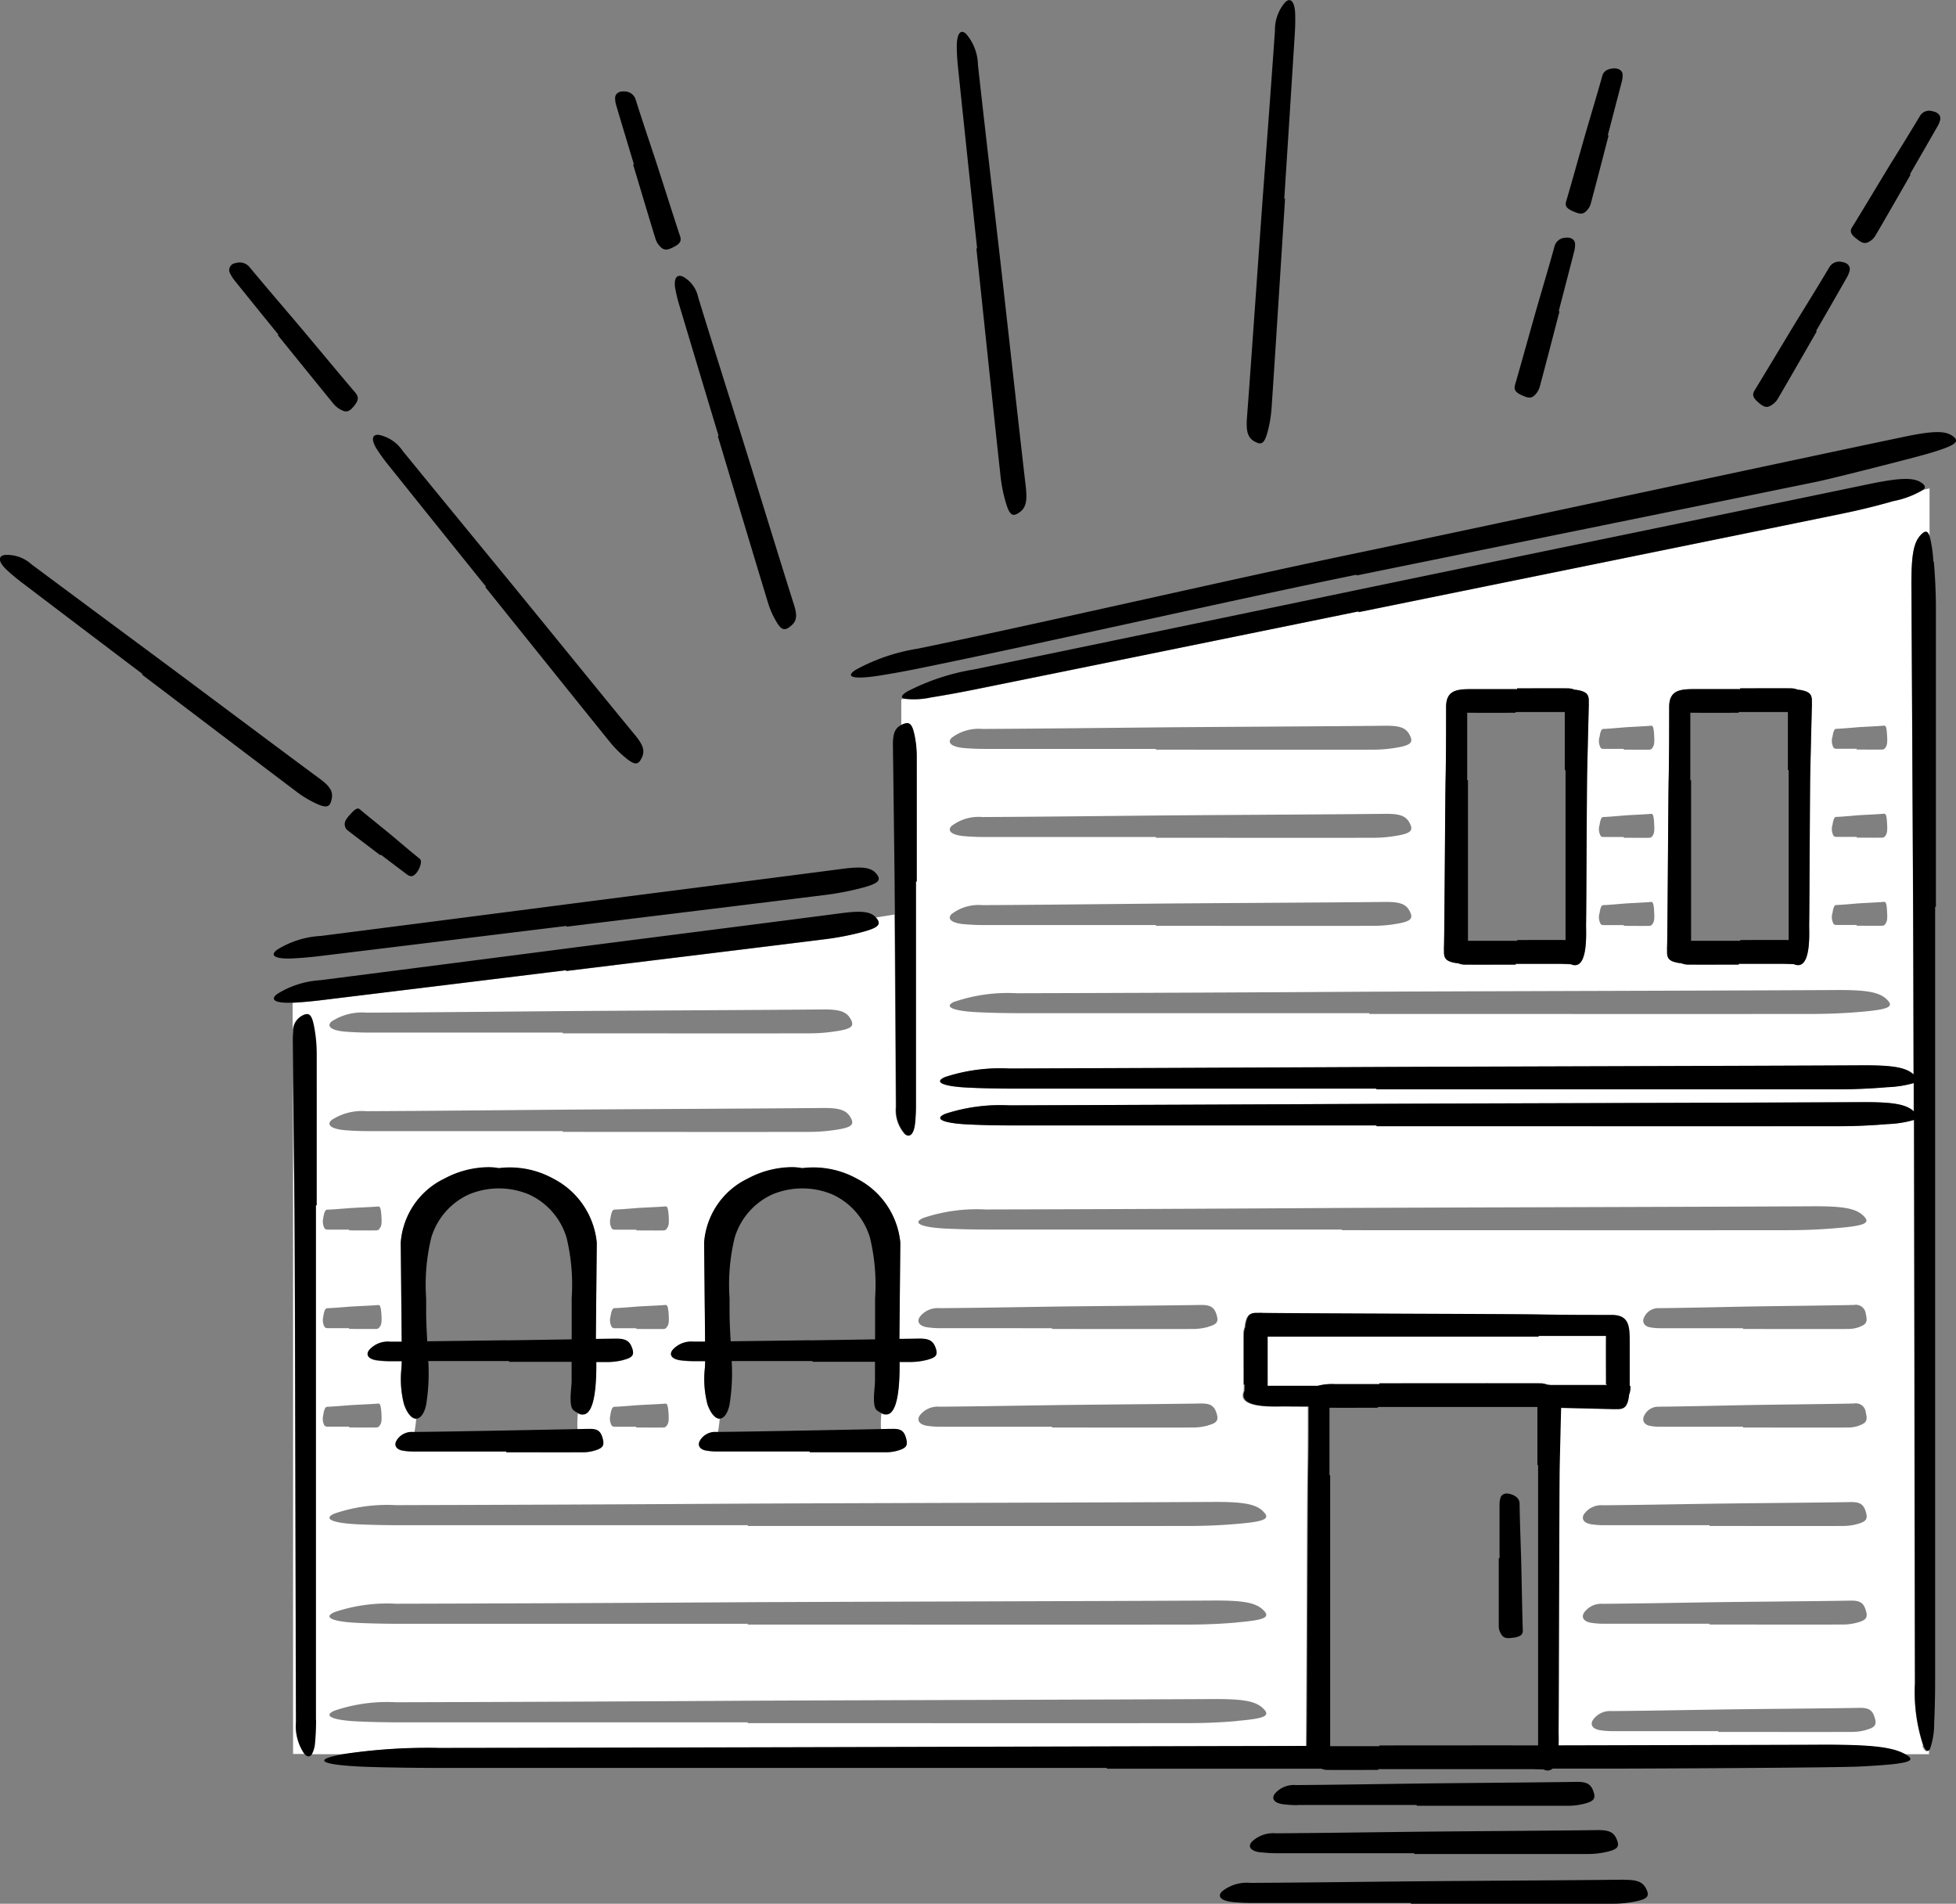 <svg xmlns="http://www.w3.org/2000/svg" width="76.395" height="74.337" viewBox="0 0 76.395 74.337">
  <rect x="0" y="0" width="76.395" height="74.337" fill="#808080" stroke="none"/>
  <g id="グループ_148" data-name="グループ 148" transform="translate(-897.302 -7368.331)">
    <path id="パス_471" data-name="パス 471" d="M327.063,114.254a6.648,6.648,0,0,1-.328-2.45c-.008-3.151-.021-14.034-.036-21.988a4.354,4.354,0,0,1-1.048.164c-.582.05-1.238.08-1.862.082-3.966.006-14.116,0-18.082,0v-.03H291.532q-.869,0-1.738-.037c-1.018-.047-1.4-.22-.921-.419a6.934,6.934,0,0,1,2.5-.328q7-.016,13.993-.058c4.374-.022,14.929-.043,19.3-.067,1.2-.006,1.713.078,2.017.352,0,0,.006.006.008.008,0-.375,0-.746,0-1.106a4.278,4.278,0,0,1-1.046.162c-.582.05-1.238.08-1.861.082-3.966.006-14.116,0-18.082,0V88.6H291.53c-.58,0-1.173-.011-1.739-.037-1.018-.047-1.4-.22-.921-.418a6.92,6.92,0,0,1,2.5-.328q7-.016,13.993-.058c4.374-.021,14.929-.043,19.3-.067,1.2-.006,1.713.078,2.017.351l.006.006c-.007-2.784-.011-5.045-.017-6.222q-.033-6.428-.067-12.856c-.006-1.173.077-1.678.351-1.976.17-.188.28-.2.36.047V65.16l-.237.05a3.611,3.611,0,0,1-1.189.453q-.965.274-1.947.479c-4.154.852-14.779,3.011-18.932,3.856v-.03q-7.421,1.511-14.843,3.02c-.608.123-1.229.239-1.82.334a3.172,3.172,0,0,1-1.1.057l-.093.019V74.4a.056.056,0,0,0,.013-.008c.294-.136.406-.059.5.429a4.1,4.1,0,0,1,.082.77c.006,1.642,0,3.285,0,4.926h-.03v8.733a6.647,6.647,0,0,1-.037.72c-.047.421-.22.58-.419.382a1.4,1.4,0,0,1-.328-1.035c-.009-1.618-.028-5.25-.048-7.518-.17.028-.423.069-.744.118.006.009.015.013.022.022.22.267.093.392-.7.589a11.277,11.277,0,0,1-1.249.235c-2.661.332-7.5.921-10.158,1.246v-.03q-4.756.582-9.509,1.162c-.39.048-.787.087-1.167.106v1.13a.688.688,0,0,1,.336-.613c.293-.164.406-.069.5.518a5.949,5.949,0,0,1,.082.93c.007,1.982,0,3.964,0,5.946h-.03v20.1c0,.289-.01.586-.036.869a1.121,1.121,0,0,1-.119.459h1.257a22.289,22.289,0,0,1,3.725-.235c7.777-.011,17.711-.036,25.489-.058,2.286-.006,5.21-.013,8.37-.019.022-1.73.041-9.837.058-10.645.019-.872.017-1.743.017-2.61q-.489,0-.977-.006c-.306-.006-1.829.091-1.527-.6,0-.084,0-.168.009-.25h-.028c0-.666,0-1.331,0-2a.685.685,0,0,1,.054-.248.9.9,0,0,1,.03-.2c.065-.272.173-.358.425-.352.03,0,.061,0,.091,0a.486.486,0,0,1,.084,0c.863.021,10.042.043,10.9.062.93.022,1.862.017,2.787.019.666,0,.694.44.694,1.025v1.749h.028c.006-.419,0,.625,0,0h0v.1a.687.687,0,0,1-.054.248.9.9,0,0,1-.03.2c-.065.272-.172.358-.425.352-.03,0-.061,0-.091,0a.487.487,0,0,1-.084,0l-2.023-.049q-.029,1.158-.056,2.319c-.015.656-.03,9.627-.043,10.283,0,.1.006.328,0,.582,3.826-.008,7.424-.017,10.131-.026,2-.006,2.856.078,3.362.352.006,0,.008.006.015.008h.99v-.207c-.073.144-.162.116-.259-.114l0-.013Zm-3.543-39.378c.028-.209.073-.326.14-.328.263-.011.527-.036.789-.058.246-.021.843-.043,1.089-.067.067-.006.1.078.114.351.019.293.009.405-.058.5a.153.153,0,0,1-.106.082c-.224.006-.8,0-1.02,0v-.03h-.8a.148.148,0,0,1-.1-.036.555.555,0,0,1-.052-.419v0Zm0,3.44c.028-.209.073-.326.14-.328.263-.011.527-.037.789-.059.246-.021.843-.043,1.089-.067.067-.006.1.078.114.352.019.293.009.405-.058.5a.153.153,0,0,1-.106.082c-.224.006-.8,0-1.02,0v-.03h-.8a.148.148,0,0,1-.1-.036.555.555,0,0,1-.052-.419v0Zm0,3.44c.028-.209.073-.326.14-.328.263-.011.527-.036.789-.058.246-.021.843-.043,1.089-.067.067-.006.1.078.114.351.019.294.009.406-.058.5a.154.154,0,0,1-.106.082c-.224.006-.8,0-1.02,0v-.03h-.8a.148.148,0,0,1-.1-.037.555.555,0,0,1-.052-.419Zm-6.455,1.4a.484.484,0,0,1,0-.084c.021-.863.043-5.729.062-6.591.022-.929.017-1.861.019-2.786,0-.666.44-.695,1.025-.695h1.749v-.03c.666,0,1.331,0,2,0a.683.683,0,0,1,.248.054.884.884,0,0,1,.2.03c.272.065.358.172.351.425,0,.03,0,.061,0,.091a.585.585,0,0,1,0,.084q-.033,1.294-.063,2.588c-.015.656-.03,5.314-.043,5.97-.006.306.091,1.829-.6,1.527l-.4-.013h-1.749v.03c-.666,0-1.331,0-2,0a.686.686,0,0,1-.248-.054.9.9,0,0,1-.2-.03c-.272-.065-.358-.172-.352-.425C317.061,83.214,317.061,83.184,317.064,83.154Zm-2.642-8.276c.028-.209.073-.326.14-.328.263-.011.527-.037.789-.059.246-.021.844-.043,1.089-.067.067-.006.1.078.114.352.019.293.009.405-.058.5a.154.154,0,0,1-.106.082c-.224.006-.8,0-1.02,0v-.03h-.8a.147.147,0,0,1-.1-.036.555.555,0,0,1-.052-.419Zm0,3.44c.028-.209.073-.326.14-.328.263-.011.527-.037.789-.058.246-.022.844-.043,1.089-.067.067-.006.1.078.114.352.019.293.009.405-.058.5a.154.154,0,0,1-.106.082c-.224.006-.8,0-1.02,0v-.03h-.8a.148.148,0,0,1-.1-.036.555.555,0,0,1-.052-.419v0Zm0,3.44c.028-.209.073-.326.14-.328.263-.011.527-.037.789-.058.246-.022.844-.043,1.089-.067.067-.006.1.078.114.352.019.293.009.405-.058.5a.153.153,0,0,1-.106.082c-.224.006-.8,0-1.02,0v-.03h-.8a.148.148,0,0,1-.1-.037.554.554,0,0,1-.052-.418v0Zm-6.071,1.4a.582.582,0,0,1,0-.084c.022-.863.043-5.728.063-6.591.021-.929.017-1.861.019-2.786,0-.666.44-.694,1.024-.694h1.749v-.03c.666,0,1.331,0,2,0a.686.686,0,0,1,.248.054.9.9,0,0,1,.2.03c.272.065.358.172.351.425,0,.03,0,.061,0,.091a.577.577,0,0,1,0,.084q-.032,1.295-.063,2.588c-.015.656-.03,5.314-.043,5.97-.006.306.091,1.829-.6,1.527l-.4-.013h-1.749v.03c-.667,0-1.331,0-2,0a.687.687,0,0,1-.248-.054.9.9,0,0,1-.2-.03c-.272-.065-.358-.173-.351-.425C308.348,83.216,308.348,83.186,308.35,83.156ZM289.144,74.88a1.747,1.747,0,0,1,1.182-.328c2.2-.011,4.406-.037,6.608-.058,2.066-.022,7.051-.043,9.117-.067.565-.006.809.078.953.352.155.293.065.405-.489.5a5.293,5.293,0,0,1-.878.082c-1.874.006-6.666,0-8.541,0v-.03H290.4c-.274,0-.554-.011-.822-.036-.481-.048-.662-.22-.434-.419l0,0Zm0,3.44a1.745,1.745,0,0,1,1.182-.328c2.2-.011,4.406-.036,6.608-.058,2.066-.021,7.051-.043,9.117-.067.565-.006.809.078.953.352.155.293.065.405-.489.5a5.293,5.293,0,0,1-.878.082c-1.874.006-6.666,0-8.541,0v-.03H290.4c-.274,0-.554-.011-.822-.036-.481-.048-.662-.22-.434-.419Zm0,3.44a1.745,1.745,0,0,1,1.182-.328c2.2-.011,4.406-.037,6.608-.058,2.066-.021,7.051-.043,9.117-.067.565-.006.809.078.953.351.155.293.065.406-.489.5a5.308,5.308,0,0,1-.878.082c-1.874.006-6.666,0-8.541,0v-.03H290.4q-.412,0-.822-.036c-.481-.048-.662-.22-.434-.419l0,0Zm.1,3.44a6.441,6.441,0,0,1,2.407-.328q6.732-.016,13.463-.058c4.208-.021,14.364-.043,18.572-.067,1.151-.006,1.648.078,1.941.351.317.294.134.406-1,.5q-.893.078-1.79.082c-3.815.006-13.581,0-17.4,0v-.03H291.8c-.559,0-1.128-.011-1.671-.037-.979-.047-1.35-.22-.884-.419l0,0Zm35.341,12.7a1.3,1.3,0,0,1-.425.082c-.906.006-3.226,0-4.132,0v-.03h-3.24a2.043,2.043,0,0,1-.4-.036c-.233-.048-.321-.22-.209-.419a.607.607,0,0,1,.571-.328c1.066-.011,2.131-.036,3.2-.058,1-.021,3.412-.043,4.411-.067a.389.389,0,0,1,.461.351c.076.294.032.406-.237.5Zm0,3.848a1.3,1.3,0,0,1-.425.082c-.906.006-3.226,0-4.132,0v-.03h-3.24a2.043,2.043,0,0,1-.4-.036c-.233-.048-.321-.22-.209-.419a.606.606,0,0,1,.571-.328c1.066-.011,2.131-.037,3.2-.058,1-.022,3.412-.043,4.411-.067a.389.389,0,0,1,.461.351c.076.294.032.406-.237.5ZM299.143,97.9a2.273,2.273,0,0,1-.569.082c-1.214.006-4.32,0-5.534,0v-.03H288.7a3.663,3.663,0,0,1-.533-.036c-.311-.048-.429-.22-.283-.419a.885.885,0,0,1,.766-.328c1.428-.01,2.856-.036,4.282-.058,1.339-.021,4.568-.043,5.907-.067.366-.006.524.078.617.351.1.294.043.406-.317.5Zm0,3.848a2.273,2.273,0,0,1-.569.082c-1.214.006-4.32,0-5.534,0v-.03H288.7a3.664,3.664,0,0,1-.533-.036c-.311-.048-.429-.22-.283-.419a.883.883,0,0,1,.766-.328c1.428-.011,2.856-.037,4.282-.058,1.339-.022,4.568-.043,5.907-.067.366-.006.524.078.617.351.1.294.043.406-.317.5Zm-12.03-7.133-.037,3.764.753-.011c.388-.006.554.076.654.341.106.285.045.393-.336.488a2.647,2.647,0,0,1-.6.08h-.464c.013,1.2-.125,1.881-.408,2.025a.334.334,0,0,1-.3-.024,4,4,0,0,0-.015.623l.462-.008c.3-.006.436.076.511.341.084.285.034.392-.263.487a1.669,1.669,0,0,1-.472.08c-1.007.006-2.014,0-3.022,0v-.03h-3.6a2.531,2.531,0,0,1-.442-.034c-.259-.047-.356-.214-.233-.406a.7.7,0,0,1,.637-.319h.049c0-.015.009-.026.011-.041.028-.155.047-.315.063-.477-.177,0-.358-.212-.481-.567a3.938,3.938,0,0,1-.095-1.415c0-.091.008-.179.01-.265h-.405a4.066,4.066,0,0,1-.563-.034c-.33-.048-.455-.214-.3-.406a.981.981,0,0,1,.811-.319c.151,0,.3,0,.455,0-.006-.729-.015-1.458-.021-2.187l-.017-1.682a3.025,3.025,0,0,1,1.708-2.5,3.719,3.719,0,0,1,1.706-.444,2.133,2.133,0,0,1,.4.034h.034a3.516,3.516,0,0,1,2.1.408A3.15,3.15,0,0,1,287.113,94.613Zm-22.185-8.657a2.172,2.172,0,0,1,1.339-.328c2.5-.011,4.99-.037,7.486-.058,2.34-.021,7.988-.043,10.329-.067.641-.006.916.078,1.078.351.177.293.074.405-.554.5a6.741,6.741,0,0,1-1,.082c-2.122.006-7.553,0-9.675,0v-.03H266.35q-.465,0-.929-.037c-.544-.047-.751-.22-.492-.418Zm0,3.848a2.169,2.169,0,0,1,1.339-.328c2.5-.011,4.99-.037,7.486-.058,2.34-.021,7.988-.043,10.329-.067.641-.006.916.078,1.078.351.177.293.074.406-.554.5a6.8,6.8,0,0,1-1,.082c-2.122.006-7.553,0-9.675,0v-.03H266.35c-.311,0-.628-.011-.929-.036-.544-.048-.751-.22-.492-.419v0Zm9.893,11.5a.333.333,0,0,1-.3-.024,4,4,0,0,0-.015.624l.461-.009c.3-.006.436.076.511.341.084.285.034.393-.263.487a1.667,1.667,0,0,1-.472.08c-1.007.006-2.014,0-3.021,0v-.03h-3.6a2.535,2.535,0,0,1-.442-.035c-.259-.047-.355-.214-.233-.405a.7.7,0,0,1,.637-.319h.049c0-.015.009-.026.011-.041.028-.155.047-.315.063-.477-.177,0-.358-.211-.481-.567a3.936,3.936,0,0,1-.095-1.415c0-.091.009-.179.011-.265h-.405a4.066,4.066,0,0,1-.563-.034c-.33-.047-.455-.214-.3-.406a.982.982,0,0,1,.811-.319c.151,0,.3,0,.455,0-.006-.729-.015-1.458-.021-2.187l-.017-1.682a3.025,3.025,0,0,1,1.708-2.5,3.721,3.721,0,0,1,1.706-.444,2.1,2.1,0,0,1,.4.035h.034a3.51,3.51,0,0,1,2.1.408,3.149,3.149,0,0,1,1.708,2.5l-.037,3.763.753-.011c.388-.006.554.076.654.341.106.285.045.392-.336.487a2.646,2.646,0,0,1-.6.08h-.464C275.242,100.475,275.1,101.156,274.822,101.3Zm.968.043c.03-.209.078-.326.151-.328.281-.011.561-.036.841-.058.263-.021.9-.043,1.158-.067.071-.006.1.078.121.351.019.293.009.406-.063.5a.162.162,0,0,1-.112.082c-.237.006-.848,0-1.085,0v-.03h-.852a.164.164,0,0,1-.1-.036.541.541,0,0,1-.056-.419v0ZM278,97.9a.162.162,0,0,1-.112.082c-.237.006-.848,0-1.085,0v-.03h-.852a.164.164,0,0,1-.1-.036.541.541,0,0,1-.056-.419c.03-.209.078-.326.151-.328.281-.01.561-.036.841-.058.263-.021.9-.043,1.158-.067.071-.006.1.078.121.351.019.294.009.406-.063.5v0Zm0-3.848a.162.162,0,0,1-.112.082c-.237.006-.848,0-1.085,0v-.03h-.852a.164.164,0,0,1-.1-.037.54.54,0,0,1-.056-.418c.03-.209.078-.326.151-.328.281-.011.561-.036.841-.058.263-.021.9-.043,1.158-.067.071-.006.1.078.121.351.019.293.009.406-.063.5v0Zm-13.424-.4c.03-.209.078-.326.151-.328.28-.011.561-.037.841-.058.263-.021.9-.043,1.158-.067.071-.006.1.078.121.351.019.293.009.405-.063.5a.162.162,0,0,1-.112.082c-.237.006-.848,0-1.085,0v-.03h-.852a.165.165,0,0,1-.1-.037.542.542,0,0,1-.056-.418v0Zm0,3.848c.03-.209.078-.326.151-.328.28-.011.561-.037.841-.058.263-.021.9-.043,1.158-.067.071-.006.1.078.121.351.019.293.009.406-.063.5a.162.162,0,0,1-.112.082c-.237.006-.848,0-1.085,0v-.03h-.852a.165.165,0,0,1-.1-.036.543.543,0,0,1-.056-.419Zm.056,4.266a.542.542,0,0,1-.056-.418c.03-.209.078-.326.151-.328.28-.011.561-.036.841-.058.263-.021.9-.043,1.158-.067.071-.006.1.078.121.351.019.293.009.406-.063.5a.162.162,0,0,1-.112.082c-.237.006-.848,0-1.085,0v-.03h-.852a.165.165,0,0,1-.1-.036v0Zm35.643,11.524q-.89.078-1.784.082c-3.8.006-13.533,0-17.336,0v-.03h-13.59c-.556,0-1.126-.011-1.667-.037-.975-.047-1.343-.22-.882-.419a6.388,6.388,0,0,1,2.4-.328q6.709-.016,13.415-.058c4.193-.022,14.315-.043,18.507-.067,1.147-.006,1.641.078,1.932.352.315.293.132.405-.994.5v0Zm0-3.848q-.89.078-1.784.082c-3.8.006-13.533,0-17.336,0v-.03h-13.59c-.556,0-1.126-.011-1.667-.036-.975-.048-1.343-.22-.882-.419a6.388,6.388,0,0,1,2.4-.328q6.709-.016,13.415-.058c4.193-.022,14.315-.043,18.507-.067,1.147-.006,1.641.078,1.932.352.315.293.132.405-.994.5Zm.994-4.35c.315.293.132.406-.994.5q-.89.078-1.784.082c-3.8.006-13.533,0-17.336,0v-.03h-13.59c-.556,0-1.126-.011-1.667-.036-.975-.048-1.343-.22-.882-.419a6.394,6.394,0,0,1,2.4-.328q6.709-.016,13.415-.058c4.193-.021,14.315-.043,18.507-.067,1.147-.006,1.641.078,1.932.351v0Zm3.091-10.954V94.1H290.6c-.563,0-1.139-.011-1.687-.037-.988-.047-1.361-.22-.893-.419a6.539,6.539,0,0,1,2.426-.328q6.791-.016,13.577-.058c4.244-.021,14.487-.043,18.729-.067,1.163-.006,1.661.078,1.956.351.319.293.134.405-1.007.5q-.9.078-1.805.082c-3.85.006-13.7,0-17.546,0l0,0Zm9.472,11.056a.821.821,0,0,1,.727-.328c1.354-.011,2.709-.037,4.063-.058,1.27-.021,4.335-.043,5.606-.067.347-.006.5.078.586.351.1.293.041.406-.3.5a2.061,2.061,0,0,1-.542.082c-1.152.006-4.1,0-5.252,0v-.03H314.6a3.274,3.274,0,0,1-.5-.036c-.3-.048-.407-.22-.267-.419Zm0,3.848a.823.823,0,0,1,.727-.328c1.354-.011,2.709-.036,4.063-.058,1.27-.021,4.335-.043,5.606-.067.347-.006.5.078.586.351.1.293.041.406-.3.5a2.061,2.061,0,0,1-.542.082c-1.152.006-4.1,0-5.252,0v-.03H314.6a3.274,3.274,0,0,1-.5-.036c-.3-.048-.407-.22-.267-.419Zm11.026,4.592a2.061,2.061,0,0,1-.542.082c-1.151.006-4.1,0-5.252,0v-.03h-4.117a3.271,3.271,0,0,1-.5-.037c-.3-.047-.408-.22-.268-.419a.822.822,0,0,1,.727-.328c1.354-.011,2.709-.037,4.063-.058,1.27-.022,4.335-.043,5.606-.067.347-.006.5.078.586.352.1.293.041.405-.3.5l0,0Z" transform="translate(645.351 7322.243)" fill="#fff"/>
    <path id="パス_472" data-name="パス 472" d="M304.081,134.059h1.749v-.03c.666,0,5.644,0,6.311,0a.683.683,0,0,1,.248.054.674.674,0,0,1,.108.011c.738,0,1.473,0,2.211,0v-.028h-.026c0-.63,0-1.259,0-1.889h-2.632v.03c-.757,0-9.831,0-10.585,0,0,.058,0,.114,0,.173v1.749h.03v0h0c0-.313,0-.157,0,0h1.932a2.126,2.126,0,0,1,.656-.067v0Zm-40.629-6.815q-.022-2.562-.052-5.127V148.5h.438a1.929,1.929,0,0,1-.328-1.249c-.011-2.331-.036-17.675-.058-20Z" transform="translate(645.348 7288.32)" fill="#fff"/>
    <path id="パス_473" data-name="パス 473" d="M326.352,64.771a4.962,4.962,0,0,0-.142-.971c-.08-.248-.19-.233-.36-.047-.272.3-.358.8-.352,1.976q.036,6.428.067,12.856c.006,1.178.011,3.44.017,6.222l-.006-.006c-.3-.272-.819-.358-2.016-.351-4.374.023-14.929.047-19.3.067q-6.994.032-13.993.058a6.919,6.919,0,0,0-2.5.328c-.483.2-.1.371.921.418.565.026,1.158.037,1.738.037q7.088,0,14.174,0v.03c3.969,0,14.116,0,18.085,0,.623,0,1.279-.032,1.861-.082a4.4,4.4,0,0,0,1.046-.162c0,.36,0,.731,0,1.106,0,0-.006-.006-.009-.009-.3-.272-.82-.358-2.016-.351-4.374.023-14.929.047-19.3.067q-6.994.032-13.993.058a6.934,6.934,0,0,0-2.5.328c-.483.2-.1.371.921.419.565.026,1.158.037,1.738.037q7.088,0,14.174,0v.03c3.969,0,14.116,0,18.085,0,.623,0,1.279-.032,1.861-.082a4.248,4.248,0,0,0,1.048-.164c.015,7.954.03,18.837.037,21.988a6.654,6.654,0,0,0,.328,2.45c.1.228.186.256.259.114a3.027,3.027,0,0,0,.16-1.013c.026-.552.037-1.134.037-1.7,0-4.629,0-25.532,0-30.16h.03q0-5.83,0-11.662c0-.61-.032-1.253-.082-1.822l0,.006ZM286.163,87.108c.2.2.371.041.419-.382a6.6,6.6,0,0,0,.036-.72c0-1.956,0-6.776,0-8.733h.03c0-1.642,0-3.285,0-4.926a3.935,3.935,0,0,0-.082-.77c-.1-.487-.209-.565-.5-.429a.044.044,0,0,0-.013.008c-.261.127-.343.341-.336.826q.036,2.714.067,5.43c0,.313.006.7.01,1.139.019,2.269.037,5.9.048,7.518a1.4,1.4,0,0,0,.328,1.035ZM327.1,59.875c-.293-.214-.791-.2-1.947.045-4.225.884-17.431,3.721-21.656,4.6-4.505.938-12.3,2.733-16.805,3.66a7.484,7.484,0,0,0-2.416.82c-.466.293-.095.39.888.237q.843-.133,1.678-.307c4.563-.925,12.416-2.709,16.982-3.636v.03c3.833-.781,14.135-2.873,17.968-3.66.6-.123,3.744-.921,4.307-1.085,1.136-.33,1.32-.477,1-.708Zm-25.583,53.459q2.329,0,4.658,0v.03c1.3,0,4.639,0,5.942,0a2.492,2.492,0,0,0,.61-.082c.386-.1.448-.209.341-.5-.1-.272-.269-.358-.662-.351-1.436.023-4.907.047-6.343.067-1.534.021-3.065.047-4.6.058a.975.975,0,0,0-.822.328c-.16.2-.032.371.3.418a4.175,4.175,0,0,0,.572.037Zm-1.434,1.846a5.489,5.489,0,0,0,.656.037q2.669,0,5.34,0v.03c1.495,0,5.318,0,6.813,0a3.255,3.255,0,0,0,.7-.082c.442-.1.516-.209.39-.5-.114-.272-.308-.358-.759-.351-1.648.023-5.625.047-7.273.067-1.758.021-3.513.047-5.271.058a1.206,1.206,0,0,0-.942.328c-.181.2-.037.371.347.419l0,0Zm14.176,1.07c-1.915.024-6.539.048-8.454.067-2.043.021-4.085.047-6.128.058a1.54,1.54,0,0,0-1.1.328c-.211.2-.043.371.4.419a7.416,7.416,0,0,0,.762.037q3.1,0,6.207,0v.03c1.738,0,6.183,0,7.92,0a4.356,4.356,0,0,0,.815-.082c.516-.1.6-.209.455-.5-.134-.272-.358-.358-.884-.351ZM287.242,70.076q.914-.148,1.82-.334,7.421-1.5,14.843-3.02v.03c4.154-.845,14.778-3,18.932-3.856q.982-.2,1.948-.479a3.635,3.635,0,0,0,1.189-.453c.093-.091.045-.175-.1-.272-.319-.207-.859-.184-2.111.078-4.579.955-15.63,3.226-20.209,4.18q-7.324,1.524-14.651,3.039a8.712,8.712,0,0,0-2.619.861c-.235.14-.271.233-.14.278a3.1,3.1,0,0,0,1.1-.056l0,0Zm-14.28,10.658v.03c2.661-.326,7.5-.914,10.158-1.247a10.829,10.829,0,0,0,1.249-.235c.789-.194.917-.322.7-.589a.22.22,0,0,0-.022-.021c-.207-.226-.554-.265-1.331-.164-2.933.384-8.043,1.031-10.976,1.411q-4.694.608-9.386,1.208a3.6,3.6,0,0,0-1.678.533c-.324.239-.065.377.617.343.379-.019.777-.058,1.167-.106q4.755-.579,9.509-1.163ZM263.349,79.4a3.6,3.6,0,0,0-1.678.533c-.324.239-.065.377.617.343.38-.019.776-.058,1.167-.106q4.756-.579,9.509-1.162v.03c2.661-.326,7.5-.914,10.158-1.246a10.838,10.838,0,0,0,1.248-.235c.789-.194.917-.322.7-.589-.205-.248-.55-.291-1.352-.186-2.933.384-8.043,1.031-10.976,1.411q-4.694.608-9.386,1.208h0Z" transform="translate(646.46 7325.479)"/>
    <path id="パス_474" data-name="パス 474" d="M322.931,125.711c-2.707.008-6.3.017-10.13.026.011-.252,0-.483,0-.582.013-.656.028-9.628.043-10.283q.026-1.159.056-2.319c.675.015,1.348.032,2.023.049a.266.266,0,0,0,.084,0c.03,0,.061,0,.091,0,.252.006.36-.078.425-.352a1.021,1.021,0,0,0,.03-.2.719.719,0,0,0,.054-.248v-.1h-.028v-1.749c0-.585-.028-1.022-.694-1.025-.925,0-1.857,0-2.787-.019-.863-.019-10.042-.041-10.9-.062a.266.266,0,0,0-.084,0c-.03,0-.06,0-.091,0-.252-.006-.36.078-.425.352a.99.99,0,0,0-.03.2.719.719,0,0,0-.054.248c-.006.666,0,1.331,0,2h.028c0,.084,0,.168-.008.25-.3.692,1.221.6,1.527.6l.977.006c0,.867,0,1.74-.017,2.61-.017.808-.037,8.916-.058,10.645-3.16.006-6.084.013-8.371.019-7.777.022-17.709.048-25.489.058a22.287,22.287,0,0,0-3.725.235c-.159.028-.308.06-.444.093-.8.2-.162.371,1.533.419.941.026,1.931.036,2.9.036,7.879,0,17.914,0,25.791,0v.03h8.373a.7.7,0,0,0,.226.047c.667.006,1.331,0,2,0v-.03h6.063l.4.013a.3.3,0,0,0,.347-.034H315c1.04,0,8.6-.032,9.572-.082,1.941-.1,2.271-.207,1.745-.494-.006,0-.009-.006-.015-.008-.509-.272-1.365-.358-3.362-.351Zm-22.391-14.187v0Zm14.144-.026v0Zm-13.219.2v0h-.03v-1.749c0-.058,0-.114,0-.172.757,0,9.831,0,10.585,0v-.03h2.632c-.006.63,0,1.26,0,1.889h.028v.028c-.738,0-1.475,0-2.213,0a.675.675,0,0,0-.108-.011.716.716,0,0,0-.248-.054c-.667-.006-5.644,0-6.311,0v.03h-1.749a2.127,2.127,0,0,0-.656.067h-1.932Zm2.387,3.485v-2.631c.63.006,1.26,0,1.889,0v-.03H311.8c.058,0,.114,0,.173,0,0,.757,0,1.514,0,2.269H312v10.948c-.63-.006-5.573,0-6.2,0v.03h-1.749c-.058,0-.114,0-.172,0,0-.757,0-9.831,0-10.585h-.03Zm-39.585,9.559c0-2.362,0-17.735,0-20.095h.03c0-1.982,0-3.964,0-5.946a5.674,5.674,0,0,0-.082-.93c-.1-.586-.209-.683-.5-.518a.69.69,0,0,0-.336.613,3.558,3.558,0,0,0-.015.395q.007.715.015,1.43.025,2.562.052,5.126c.021,2.329.047,17.675.058,20a1.919,1.919,0,0,0,.328,1.249c.116.14.222.129.3,0a1.137,1.137,0,0,0,.118-.459c.026-.282.037-.578.037-.869h0Zm44.408-29.58a.991.991,0,0,0,.2.03.721.721,0,0,0,.248.054c.666.006,1.331,0,2,0v-.03h1.749l.4.013c.692.3.6-1.221.6-1.527.013-.656.028-5.314.043-5.97q.029-1.295.063-2.588a.266.266,0,0,0,0-.084c0-.03,0-.061,0-.091.007-.252-.078-.36-.351-.425a1,1,0,0,0-.2-.03.725.725,0,0,0-.248-.054c-.667-.006-1.331,0-2,0v.03h-1.749c-.584,0-1.022.028-1.024.695,0,.925,0,1.857-.019,2.786-.019.863-.041,5.728-.063,6.591a.266.266,0,0,0,0,.084c0,.03,0,.06,0,.091-.006.252.078.36.351.425Zm2.446-9.746v-.03h1.749c.058,0,.114,0,.172,0,0,.757,0,1.514,0,2.269h.03v6.634c-.63-.006-1.26,0-1.889,0v.03h-1.749c-.058,0-.115,0-.173,0,0-.757,0-5.517,0-6.272h-.03V85.414C309.861,85.42,310.49,85.416,311.12,85.416Zm6.268,9.746a.992.992,0,0,0,.2.03.719.719,0,0,0,.248.054c.667.006,1.331,0,2,0v-.03h1.749l.4.013c.692.3.6-1.221.6-1.527.013-.656.028-5.314.043-5.97q.029-1.295.063-2.588a.292.292,0,0,0,0-.084c0-.03,0-.061,0-.091.006-.252-.078-.36-.351-.425a1,1,0,0,0-.2-.03.726.726,0,0,0-.248-.054c-.666-.006-1.331,0-2,0v.03h-1.749c-.585,0-1.022.028-1.025.695,0,.925,0,1.857-.019,2.786-.019.863-.041,5.728-.062,6.591a.266.266,0,0,0,0,.084c0,.03,0,.06,0,.091C317.03,94.99,317.114,95.1,317.388,95.162Zm2.445-9.746v-.03h1.75c.058,0,.114,0,.172,0,0,.757,0,1.514,0,2.269h.03v6.634c-.63-.006-1.26,0-1.889,0v.03h-1.749c-.058,0-.114,0-.173,0,0-.757,0-5.517,0-6.272h-.03V85.414C318.574,85.42,319.2,85.416,319.833,85.416Z" transform="translate(645.375 7310.748)"/>
    <path id="パス_475" data-name="パス 475" d="M284.632,72.116h0C284.637,71.959,284.637,71.8,284.632,72.116Zm14.144,0h0C298.779,72.746,298.781,71.7,298.777,72.12Zm-47.494,1.8h-.049a.692.692,0,0,0-.637.319c-.123.194-.023.36.233.406a2.5,2.5,0,0,0,.442.034c1.2,0,2.4,0,3.6,0v.03c1.007,0,2.014,0,3.022,0a1.589,1.589,0,0,0,.472-.08c.3-.1.347-.2.263-.488-.078-.265-.207-.347-.511-.341-.153,0-.309.006-.462.008q-1.436.029-2.871.056c-1.169.021-2.336.045-3.5.056l0,0Zm8.159-2.817c.382-.1.442-.2.336-.487-.1-.265-.265-.347-.654-.341l-.753.011.036-3.764a3.15,3.15,0,0,0-1.708-2.5,3.516,3.516,0,0,0-2.1-.408h-.034a2.149,2.149,0,0,0-.4-.034,3.7,3.7,0,0,0-1.706.444,3.017,3.017,0,0,0-1.708,2.5l.017,1.682c.006.729.015,1.458.021,2.187-.151,0-.3,0-.455,0a.971.971,0,0,0-.811.319c-.158.194-.032.36.3.406a4.067,4.067,0,0,0,.563.034h.405c0,.086-.006.175-.011.265a3.946,3.946,0,0,0,.1,1.415c.123.356.306.571.481.567h.011c.166-.013.315-.235.375-.567a7.768,7.768,0,0,0,.08-1.68h3.158v.03h2.439v.751c0,.071-.009.166-.017.272-.026.3-.063.755.1.874a.911.911,0,0,0,.175.106.333.333,0,0,0,.3.024c.283-.147.419-.828.408-2.025h.464a2.532,2.532,0,0,0,.6-.08v0Zm-4.57-.764q-1.543.022-3.086.041c-.022-.4-.043-.776-.043-1.141,0-.179,0-.36,0-.539a7.758,7.758,0,0,1,.2-2.366,2.705,2.705,0,0,1,1.479-1.693,3.042,3.042,0,0,1,2.325,0,2.706,2.706,0,0,1,1.48,1.693,7.828,7.828,0,0,1,.2,2.366c0,.179,0,.36,0,.539V70.3c-.85.013-1.7.028-2.549.039h0Zm11.576-6.725h-.035a2.113,2.113,0,0,0-.4-.035,3.7,3.7,0,0,0-1.706.444,3.017,3.017,0,0,0-1.708,2.5l.017,1.682c.006.729.015,1.458.021,2.187-.151,0-.3,0-.455,0a.973.973,0,0,0-.811.319c-.157.194-.032.36.3.406a4.071,4.071,0,0,0,.563.034h.406c0,.087-.006.175-.011.265a3.947,3.947,0,0,0,.1,1.415c.123.356.306.571.481.567h.011c.166-.013.315-.235.375-.567a7.8,7.8,0,0,0,.08-1.68h3.158v.03h2.439v.751c0,.071-.008.166-.017.272-.026.3-.063.755.095.874a.937.937,0,0,0,.175.106.334.334,0,0,0,.3.024c.283-.147.419-.828.408-2.025h.464a2.553,2.553,0,0,0,.6-.08c.382-.1.442-.2.336-.488-.1-.265-.265-.347-.654-.341l-.753.011.036-3.763a3.149,3.149,0,0,0-1.708-2.5,3.514,3.514,0,0,0-2.1-.408v0Zm.274,6.725q-1.543.022-3.086.041c-.021-.4-.043-.776-.043-1.141,0-.179,0-.36,0-.539a7.741,7.741,0,0,1,.2-2.366,2.705,2.705,0,0,1,1.48-1.693,3.042,3.042,0,0,1,2.325,0,2.7,2.7,0,0,1,1.479,1.693,7.825,7.825,0,0,1,.2,2.366c0,.179,0,.36,0,.539V70.3c-.85.013-1.7.028-2.549.039h0Zm-3.589,3.58h-.05a.692.692,0,0,0-.636.319c-.123.194-.024.36.233.406a2.5,2.5,0,0,0,.442.034c1.2,0,2.4,0,3.6,0v.03c1.007,0,2.014,0,3.022,0a1.589,1.589,0,0,0,.472-.08c.3-.1.347-.2.263-.488-.078-.265-.207-.347-.511-.341-.153,0-.308.006-.461.008q-1.437.029-2.871.056c-1.169.021-2.336.045-3.5.056l0,0Zm31.09,8.034c.272-.045.358-.121.351-.3-.023-.647-.047-2.209-.067-2.856-.021-.69-.047-1.381-.058-2.071,0-.179-.119-.3-.328-.371s-.371-.015-.418.136a.868.868,0,0,0-.037.256c0,.7,0,1.4,0,2.1h-.03c0,.587,0,2.088,0,2.674a.569.569,0,0,0,.082.276c.1.175.209.2.5.153l0,0ZM273.262,27.7l-.03,0c.207,1.961.733,6.98.949,8.94a5.767,5.767,0,0,0,.179.91c.159.571.278.654.554.459.255-.179.313-.442.244-1.033-.252-2.159-.826-7.376-1.076-9.535-.265-2.3-.535-4.607-.789-6.91a1.9,1.9,0,0,0-.457-1.2c-.222-.218-.373-.009-.369.5,0,.283.024.576.054.863q.365,3.5.74,7.008Zm-11.791,1.562a5.226,5.226,0,0,0,.153.638q.767,2.562,1.54,5.124l-.03.009c.431,1.434,1.531,5.1,1.969,6.535a3.323,3.323,0,0,0,.283.649c.222.4.351.434.6.228.231-.19.259-.4.121-.832-.5-1.574-1.667-5.383-2.163-6.958-.528-1.68-1.059-3.358-1.576-5.04a1.2,1.2,0,0,0-.591-.809c-.246-.116-.371.073-.307.455Zm-1.615-4.842-.03.008c.192.641.681,2.28.88,2.919a.759.759,0,0,0,.17.276c.153.162.27.16.539.021.25-.129.308-.237.243-.427-.235-.7-.77-2.4-1-3.095-.248-.747-.5-1.492-.736-2.241a.45.45,0,0,0-.44-.309c-.216-.019-.364.093-.36.27a1.037,1.037,0,0,0,.049.291c.226.763.457,1.525.686,2.288l0,0Zm-9.591,11.739q1.905,2.378,3.815,4.751l-.024.019c1.068,1.329,3.8,4.734,4.872,6.058a4.292,4.292,0,0,0,.565.572c.392.332.531.328.67.032.132-.274.058-.5-.269-.895-1.2-1.452-4.055-4.976-5.25-6.427q-1.908-2.323-3.813-4.654a1.487,1.487,0,0,0-.929-.632c-.285-.036-.315.2-.078.569a7.12,7.12,0,0,0,.44.606Zm-6-7.2q.851,1.058,1.708,2.111l-.024.02c.479.591,1.7,2.1,2.183,2.689a.923.923,0,0,0,.287.226c.218.114.328.071.516-.162.175-.218.179-.347.03-.522-.546-.637-1.836-2.194-2.379-2.832-.58-.681-1.16-1.359-1.732-2.046a.5.5,0,0,0-.556-.167.271.271,0,0,0-.214.4,1.5,1.5,0,0,0,.181.283Zm-8.358,11.756q2.378,1.805,4.758,3.606l-.019.024c1.333,1.009,4.736,3.593,6.073,4.6a4.167,4.167,0,0,0,.675.408c.455.22.587.179.656-.142.065-.3-.056-.5-.461-.8-1.484-1.093-5.04-3.759-6.522-4.857q-2.368-1.753-4.734-3.513a1.426,1.426,0,0,0-1.04-.371c-.285.039-.259.274.054.571a6.621,6.621,0,0,0,.561.472v0ZM248.8,49.774c-.2.22-.257.319-.233.463a.278.278,0,0,0,.084.168c.283.222,1.016.774,1.3.992l.019-.023q.511.388,1.025.774a.319.319,0,0,0,.146.065c.1.017.235-.1.322-.287s.106-.334.019-.4c-.33-.263-.652-.539-.975-.811-.3-.257-1.05-.85-1.352-1.109-.082-.071-.172-.03-.36.173l0,0Zm35.291-14.539c.285.168.4.088.533-.438a5.006,5.006,0,0,0,.136-.839c.123-1.8.414-6.406.528-8.2h-.03q.208-3.219.41-6.433c.017-.263.023-.533.015-.791-.017-.464-.179-.651-.39-.444a1.645,1.645,0,0,0-.4,1.113c-.147,2.116-.306,4.229-.464,6.345-.146,1.984-.476,6.772-.628,8.754-.041.544.028.781.291.938Zm10.446-1.8c.274.129.39.127.537-.041a.726.726,0,0,0,.159-.283c.177-.647.606-2.305.774-2.952l-.03-.009c.2-.772.4-1.542.6-2.316a1.1,1.1,0,0,0,.039-.293c0-.179-.155-.285-.371-.257a.453.453,0,0,0-.429.324c-.209.759-.434,1.514-.654,2.271-.207.71-.679,2.426-.888,3.136-.058.194,0,.3.259.419v0Zm2-7.184c.276.125.39.125.533-.026a.61.61,0,0,0,.153-.255c.16-.586.55-2.09.7-2.678l-.03-.008c.183-.7.366-1.4.548-2.1a.914.914,0,0,0,.032-.267c-.008-.164-.159-.263-.375-.244s-.368.108-.418.287c-.192.688-.4,1.374-.6,2.06-.19.643-.619,2.2-.813,2.843-.052.175.011.274.265.388Zm7.234,7.462c.231.2.343.224.528.1a.728.728,0,0,0,.229-.231c.34-.576,1.193-2.062,1.527-2.642l-.026-.015q.6-1.035,1.193-2.075a1.034,1.034,0,0,0,.114-.272c.043-.173-.073-.317-.289-.345a.445.445,0,0,0-.5.2c-.4.677-.817,1.346-1.229,2.016-.386.63-1.3,2.161-1.687,2.789-.106.172-.075.291.138.472v0Zm3.824-6.4c.233.192.345.222.522.116a.6.6,0,0,0,.214-.205c.311-.522,1.083-1.872,1.387-2.4l-.026-.015q.544-.941,1.083-1.881a.944.944,0,0,0,.1-.248c.037-.16-.086-.3-.3-.334a.415.415,0,0,0-.479.166q-.553.919-1.121,1.827c-.351.569-1.18,1.961-1.536,2.528C307.339,27.022,307.373,27.135,307.589,27.312Z" transform="translate(662.204 7350.33)"/>
  </g>
</svg>

